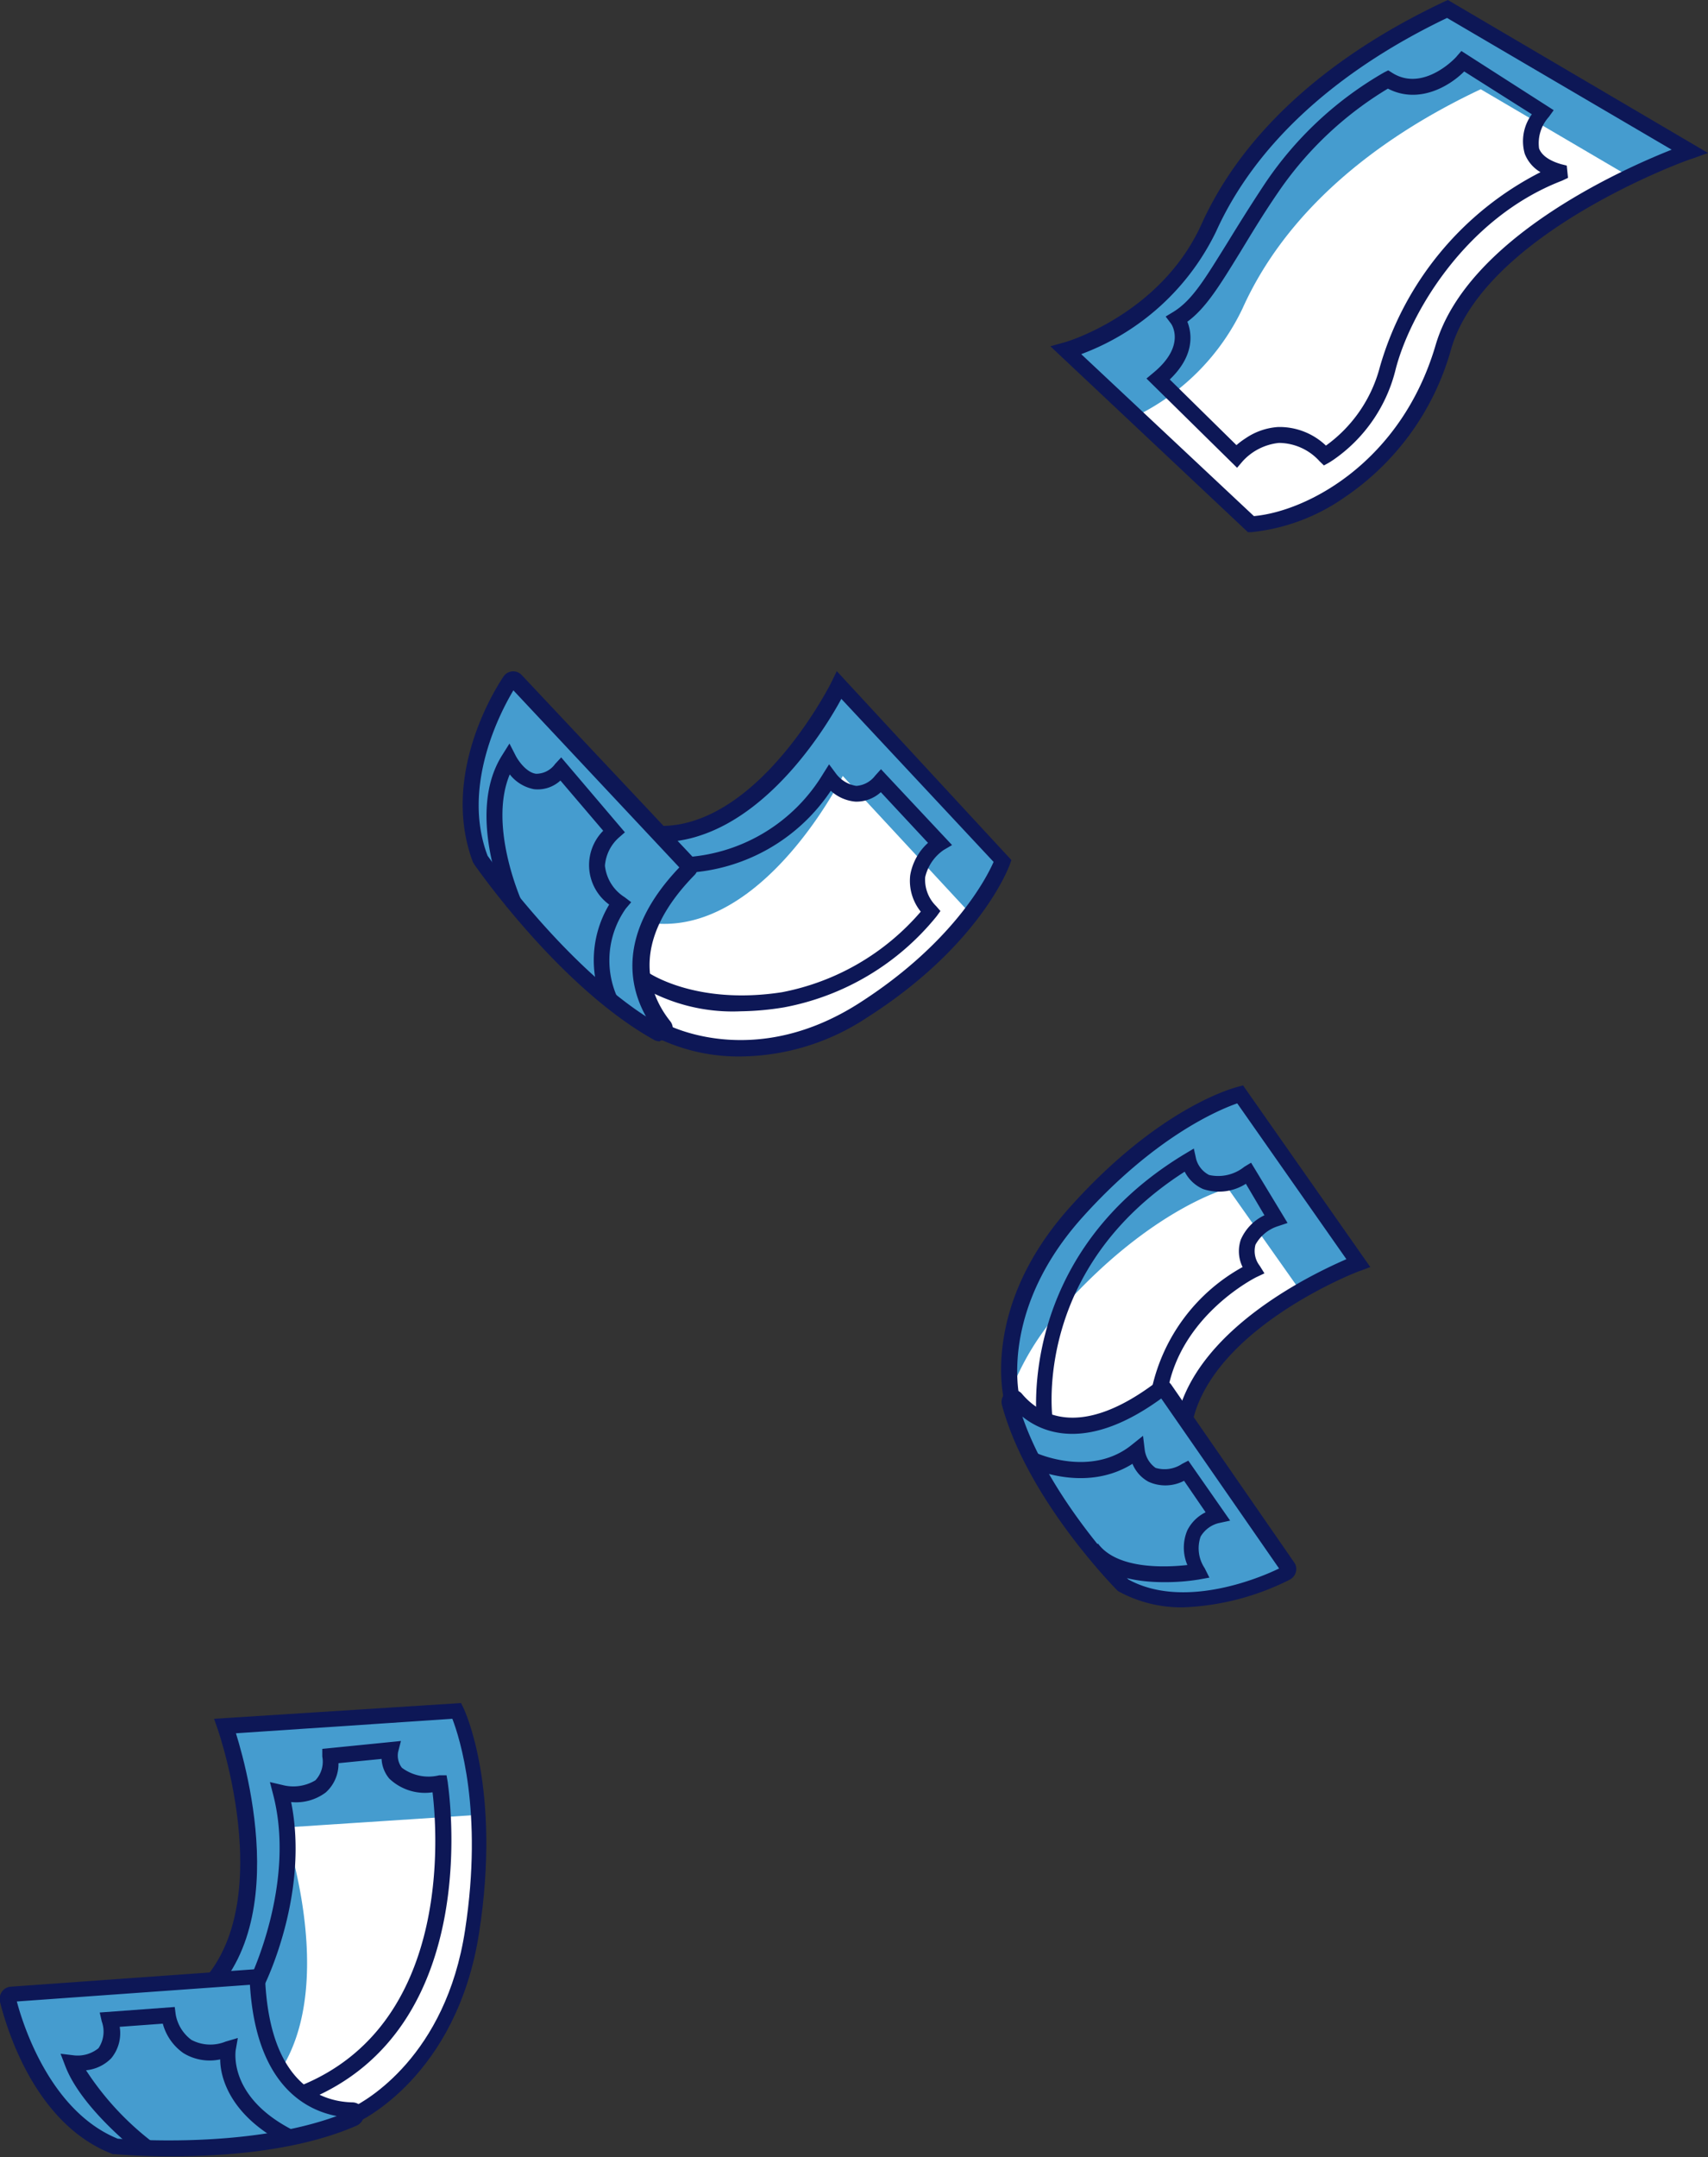 <?xml version="1.0" encoding="UTF-8"?> <svg xmlns="http://www.w3.org/2000/svg" viewBox="0 0 108.59 137.05"><rect x="0" y="0" width="108.59" height="137.05" fill="#333333" stroke="none"/> <defs> <style>.cls-1{fill:#459ccf;}.cls-2{fill:#fff;}.cls-3{fill:#0d1756;}</style> </defs> <title>Ресурс 8</title> <g id="Слой_2" data-name="Слой 2"> <g id="content"> <g id="illustration"> <g id="_Группа_" data-name="&lt;Группа&gt;"> <g id="_Группа_2" data-name="&lt;Группа&gt;"> <g id="_Группа_3" data-name="&lt;Группа&gt;"> <path id="_Контур_" data-name="&lt;Контур&gt;" class="cls-1" d="M78.85,69.54l7.52,10.72s-12.92,4.84-11,13.22-8-1.19-8-1.19l-3-3.16s-1.6-5.79,4-12.07S78.85,69.54,78.85,69.54Z"></path> <path id="_Контур_2" data-name="&lt;Контур&gt;" class="cls-2" d="M82.66,82,78.07,75.5S73.28,76.73,67.63,83a17.08,17.08,0,0,0-3.43,5.55,5.29,5.29,0,0,0,.11.56l3,3.16s4.88,4.7,7.13,4.62a7.93,7.93,0,0,1,1-2.93c0-.16-.06-.32-.1-.5C74.08,88.08,79,84.16,82.66,82Z"></path> <path id="_Составной_контур_" data-name="&lt;Составной контур&gt;" class="cls-3" d="M74.5,97.41c-2.39,0-6.57-3.89-7.47-4.76l-3.12-3.27,0-.12C63.81,89,62.27,83.13,68,76.72s10.48-7.61,10.69-7.67l.34-.09,8.09,11.54-.61.23c-.12,0-12.49,4.79-10.67,12.63.48,2.09.29,3.35-.58,3.85A1.59,1.59,0,0,1,74.5,97.41Zm-9.68-8.53,2.92,3.06c2.63,2.53,6.08,5,7,4.4.15-.09.61-.54.1-2.75C73.11,85.86,83,81.13,85.6,80l-6.94-9.9c-1.15.4-5.23,2.1-9.86,7.26C63.84,82.9,64.65,88,64.83,88.87Z"></path> </g> <g id="_Группа_4" data-name="&lt;Группа&gt;"> <path id="_Контур_3" data-name="&lt;Контур&gt;" class="cls-1" d="M64.58,88.89c1.17,1.4,4,3.29,9.18-.62a.2.2,0,0,1,.3,0L81.88,99.6a.25.25,0,0,1-.12.35c-1.23.61-6.45,2.92-10.37.76l0,0c-.36-.37-5.64-5.86-7.16-11.52C64.12,88.92,64.43,88.72,64.58,88.89Z"></path> <path id="_Составной_контур_2" data-name="&lt;Составной контур&gt;" class="cls-3" d="M75.22,102.12a8.35,8.35,0,0,1-4.08-1l-.09-.06c-.65-.66-5.82-6.09-7.35-11.8a.76.76,0,0,1,.4-.87.7.7,0,0,1,.87.16h0c1.09,1.3,3.64,2.94,8.49-.7a.76.76,0,0,1,.57-.15.66.66,0,0,1,.44.28l7.82,11.3a.71.71,0,0,1,.1.59.78.78,0,0,1-.41.5A16.38,16.38,0,0,1,75.22,102.12ZM65,90c1.79,5.23,6.53,10.14,6.74,10.35,3.43,1.88,8.15,0,9.58-.7L73.83,88.85C69.27,92.17,66.41,91.14,65,90Z"></path> </g> </g> <g id="_Группа_5" data-name="&lt;Группа&gt;"> <path id="_Контур_4" data-name="&lt;Контур&gt;" class="cls-3" d="M65.92,90.33c0-.11-1.31-10.54,9.38-17l.6-.36.15.68a1.63,1.63,0,0,0,.82,1,2.65,2.65,0,0,0,2.24-.52l.43-.26,2.32,3.83-.6.2a2.48,2.48,0,0,0-1.44,1.18,1.53,1.53,0,0,0,.27,1.34l.3.48-.51.24s-4.77,2.35-5.64,7.21l-1-.18A11.67,11.67,0,0,1,79,80.5a2.28,2.28,0,0,1-.11-1.75,3.06,3.06,0,0,1,1.5-1.54l-1.18-2a3.18,3.18,0,0,1-2.73.33,2.39,2.39,0,0,1-1.16-1.1c-9.57,6.13-8.45,15.31-8.4,15.71Z"></path> </g> <g id="_Группа_6" data-name="&lt;Группа&gt;"> <path id="_Контур_5" data-name="&lt;Контур&gt;" class="cls-3" d="M74,100.52c-1.69,0-3.89-.33-5-1.85l.81-.6c1.23,1.66,4.34,1.51,5.68,1.36a2.82,2.82,0,0,1,0-2.21,2.55,2.55,0,0,1,1.16-1.14l-1.37-2a2.58,2.58,0,0,1-2.26.06A2.27,2.27,0,0,1,72,93c-3,1.87-6.39.29-6.55.22l.43-.91s3.48,1.59,6.08-.52l.71-.57.11.9a1.67,1.67,0,0,0,.69,1.14A2,2,0,0,0,75.16,93l.39-.2,2.66,3.81-.74.16a1.84,1.84,0,0,0-1.14.86,2.27,2.27,0,0,0,.26,2l.3.6-.66.12A13.45,13.45,0,0,1,74,100.52Z"></path> </g> </g> <g id="_Группа_7" data-name="&lt;Группа&gt;"> <g id="_Группа_8" data-name="&lt;Группа&gt;"> <path id="_Контур_6" data-name="&lt;Контур&gt;" class="cls-1" d="M92,.57l15.38,9S94,14.29,91.76,22,83.11,33.1,79.53,33.3l-11.75-11s6.34-1.75,9.08-7.8S85.17,3.8,92,.57Z"></path> <path id="_Контур_7" data-name="&lt;Контур&gt;" class="cls-2" d="M79,19.59a14.56,14.56,0,0,1-6.59,6.75l7.18,6.73c3.58-.2,10-3.53,12.22-11.27,1.45-5,7.47-8.67,11.6-10.69L94.14,5.67C87.28,8.9,81.72,13.54,79,19.59Z"></path> <path id="_Составной_контур_3" data-name="&lt;Составной контур&gt;" class="cls-3" d="M85.45,31.62a12.53,12.53,0,0,1-5.89,2.19h-.22L66.78,22l.86-.24c.06,0,6.15-1.77,8.75-7.52S84.33,3.64,91.81.11L92.05,0l16.54,9.72-1,.36c-.13,0-13.17,4.69-15.33,12.09A16.76,16.76,0,0,1,85.45,31.62Zm-5.73,1.17c3.42-.31,9.39-3.46,11.56-10.89,2-6.73,11.76-11.11,15-12.39L92,1.14C84.87,4.55,79.79,9.23,77.32,14.7a15.53,15.53,0,0,1-8.58,7.8Z"></path> </g> <g id="_Группа_9" data-name="&lt;Группа&gt;"> <path id="_Составной_контур_4" data-name="&lt;Составной контур&gt;" class="cls-3" d="M84.75,29.23l-.25.16-.33.18-.27-.26a3.51,3.51,0,0,0-2.59-1.17A3.62,3.62,0,0,0,79,29.31l-.35.41-5.76-5.67.43-.36c2.13-1.75,1.14-3.12,1.13-3.13l-.34-.45.48-.29c1.21-.74,2-2.08,3.41-4.34.67-1.09,1.43-2.32,2.41-3.8A22.76,22.76,0,0,1,88,4.6l.26-.13.24.15c2,1.28,4.11-1,4.13-1.06l.28-.32L98.78,7l-.31.43a2.49,2.49,0,0,0-.62,2c.24.65,1.13.92,1.4,1l.36.09.08.78-.38.18c-6.16,2.37-9.72,8.51-10.6,12.07A9.8,9.8,0,0,1,84.75,29.23ZM79.2,27.84a4.14,4.14,0,0,1,2.05-.71,4.28,4.28,0,0,1,3.05,1.18,8.93,8.93,0,0,0,3.43-5A20.11,20.11,0,0,1,97.94,10.94a2.34,2.34,0,0,1-1-1.17,2.89,2.89,0,0,1,.45-2.51L93.09,4.54c-1,1-2.95,2.08-4.85,1.09a22.45,22.45,0,0,0-7,6.62c-1,1.46-1.73,2.69-2.39,3.77-1.33,2.16-2.18,3.55-3.36,4.42.28.71.5,2.12-1.12,3.67l4.24,4.17A5.13,5.13,0,0,1,79.2,27.84Z"></path> </g> </g> <g id="_Группа_10" data-name="&lt;Группа&gt;"> <g id="_Группа_11" data-name="&lt;Группа&gt;"> <g id="_Группа_12" data-name="&lt;Группа&gt;"> <path id="_Контур_8" data-name="&lt;Контур&gt;" class="cls-1" d="M29,108.7l-14.7,1S19.35,124,10.7,128s6.78,6,6.78,6l4.91.39s6.17-2.6,7.56-11.7S29,108.7,29,108.7Z"></path> <path id="_Контур_9" data-name="&lt;Контур&gt;" class="cls-2" d="M30.14,115.32l-12.09.79s4.83,13.59-3,18.06c1.29.23,2.23.35,2.23.35l4.91.4s6.17-2.6,7.56-11.7A34.42,34.42,0,0,0,30.14,115.32Z"></path> <path id="_Составной_контур_5" data-name="&lt;Составной контур&gt;" class="cls-3" d="M22.48,134.93l-5-.41c-1.59-.19-9.44-1.28-9.86-3.87-.17-1.06.78-2.06,2.9-3.06,8.15-3.86,3.36-17.62,3.31-17.76l-.22-.63,15.7-1,.15.3c.1.21,2.42,5.16,1,14.3s-7.6,12-7.86,12.09ZM15,110.12c.9,2.89,4,14.59-4,18.38-2.23,1.06-2.38,1.74-2.34,2,.22,1.36,5.38,2.59,9,3l4.76.38c.8-.39,5.93-3.22,7.15-11.27,1.16-7.56-.35-12.21-.81-13.41Z"></path> </g> <g id="_Группа_13" data-name="&lt;Группа&gt;"> <path id="_Контур_10" data-name="&lt;Контур&gt;" class="cls-1" d="M22.44,134.08c-2.05,0-5.7-1.11-6.06-8.22a.23.23,0,0,0-.23-.24L.73,126.73a.27.27,0,0,0-.22.34c.36,1.46,2.1,7.48,6.8,9.32h.06c.58.05,9.14.77,15.14-1.82C22.75,134.49,22.7,134.08,22.44,134.08Z"></path> <path id="_Составной_контур_6" data-name="&lt;Составной контур&gt;" class="cls-3" d="M10.82,137c-1.84,0-3.16-.11-3.5-.14l-.14,0C2.27,135,.46,129,0,127.19a.79.79,0,0,1,.13-.66.74.74,0,0,1,.55-.31l15.42-1.1a.66.66,0,0,1,.51.17.78.78,0,0,1,.25.54c.33,6.65,3.63,7.7,5.56,7.74a.73.73,0,0,1,.7.6.78.78,0,0,1-.45.88C18.85,136.72,14,137,10.82,137Zm-9.75-9.84c.43,1.62,2.18,7,6.42,8.72.27,0,8.07.69,13.92-1.44-2-.38-5.13-2-5.52-8.34Z"></path> </g> </g> <g id="_Группа_14" data-name="&lt;Группа&gt;"> <path id="_Контур_11" data-name="&lt;Контур&gt;" class="cls-3" d="M19.41,133.48l-.37-.94c9.73-3.87,8.76-16.16,8.46-18.67a3.28,3.28,0,0,1-2.75-.87,2.1,2.1,0,0,1-.49-1.25l-2.74.27a2.44,2.44,0,0,1-.81,1.86,3.14,3.14,0,0,1-2.2.61c1.15,5.73-1.56,11.34-1.68,11.59l-.9-.44c0-.06,2.89-6,1.44-11.61l-.21-.81.81.19a2.73,2.73,0,0,0,2.08-.3,1.72,1.72,0,0,0,.44-1.51l0-.49,5-.5-.18.7a1.28,1.28,0,0,0,.24,1,2.83,2.83,0,0,0,2.37.48l.47,0,.08.46C28.46,113.4,31,128.89,19.41,133.48Z"></path> </g> <g id="_Группа_15" data-name="&lt;Группа&gt;"> <path id="_Контур_12" data-name="&lt;Контур&gt;" class="cls-3" d="M9,136.92c-.15-.12-3.8-2.91-4.85-5.66l-.3-.78.83.1a2.1,2.1,0,0,0,1.58-.45,1.88,1.88,0,0,0,.21-1.7l-.13-.57,4.77-.35.06.47a2.55,2.55,0,0,0,1,1.62,2.57,2.57,0,0,0,2.17.11l.78-.23-.14.8c0,.12-.44,3,3.7,5.08l-.45.9C14.64,134.46,14,132,14,130.84a3.2,3.2,0,0,1-2.34-.4,3.34,3.34,0,0,1-1.31-1.87l-2.74.2a2.5,2.5,0,0,1-.54,2,2.58,2.58,0,0,1-1.6.76,18.32,18.32,0,0,0,4.21,4.55Z"></path> </g> </g> <g id="_Группа_16" data-name="&lt;Группа&gt;"> <g id="_Группа_17" data-name="&lt;Группа&gt;"> <g id="_Группа_18" data-name="&lt;Группа&gt;"> <path id="_Контур_13" data-name="&lt;Контур&gt;" class="cls-1" d="M63.76,54.73,53.37,43.53s-6.39,13-14.91,8.55.41,9.15.41,9.15l3,4.19s5.86,3.33,13-1.2S63.76,54.73,63.76,54.73Z"></path> <path id="_Контур_14" data-name="&lt;Контур&gt;" class="cls-2" d="M38.65,57.78A8.45,8.45,0,0,0,36.58,57c1.15,2.23,2.48,4.26,2.48,4.26l3,4.19s5.86,3.33,13-1.2a26.67,26.67,0,0,0,6.82-6l-8.3-8.95S47.18,62.18,38.65,57.78Z"></path> <path id="_Составной_контур_7" data-name="&lt;Составной контур&gt;" class="cls-3" d="M47.12,67.12a11.86,11.86,0,0,1-5.5-1.26l-.16-.15-3-4.19c-1.31-2-5.42-8.55-3.8-10.36.88-1,2.72-.2,4,.47a6.93,6.93,0,0,0,5.52.49c5.14-1.69,8.67-8.75,8.7-8.82l.32-.66,11.1,12-.1.29c-.08.21-1.92,5.17-9.11,9.74A14.77,14.77,0,0,1,47.12,67.12ZM42.2,65c.78.41,6,2.81,12.38-1.24,5.93-3.78,8.1-7.88,8.59-9L53.49,44.4c-1,1.86-4.31,7.17-9,8.69a7.91,7.91,0,0,1-6.3-.56c-2.23-1.15-2.73-.78-2.81-.69-.76.85,1.42,5.39,3.88,9.12Z"></path> </g> <g id="_Группа_19" data-name="&lt;Группа&gt;"> <path id="_Контур_15" data-name="&lt;Контур&gt;" class="cls-1" d="M42.12,65.26c-1.33-1.67-3-5.27,1.6-10a.24.24,0,0,0,0-.33l-11-11.69a.24.24,0,0,0-.38,0c-.76,1.2-3.71,6.33-1.86,11.25l0,.06c.35.5,5.52,7.81,11.26,11A.24.24,0,0,0,42.12,65.26Z"></path> <path id="_Составной_контур_8" data-name="&lt;Составной контур&gt;" class="cls-3" d="M41.94,66.16a.75.75,0,0,1-.37-.1C35.81,62.85,30.7,55.7,30.14,54.9l-.07-.12C28.14,49.66,31,44.5,32,43a.74.74,0,0,1,1.17-.11l11,11.69a.74.74,0,0,1,0,1c-4.31,4.39-2.83,7.71-1.56,9.3h0a.75.75,0,0,1-.58,1.22Zm-9.3-22.3C31.77,45.31,29.34,50,31,54.37c.18.24,4.81,6.8,10.07,10.21-1.06-1.89-1.86-5.3,2.12-9.47Z"></path> </g> </g> <g id="_Группа_20" data-name="&lt;Группа&gt;"> <path id="_Контур_16" data-name="&lt;Контур&gt;" class="cls-3" d="M38.31,63.72a6.87,6.87,0,0,1,.42-6.25,3.1,3.1,0,0,1-.38-4.69l-2.72-3.19a2.13,2.13,0,0,1-1.68.55,2.57,2.57,0,0,1-1.54-.94c-1.37,3.27.71,7.92.73,8l-.92.42c-.11-.24-2.64-5.92-.3-9.63l.47-.75.4.78c.15.29.67,1.06,1.29,1.14a1.48,1.48,0,0,0,1.21-.62l.39-.42,4.05,4.76-.38.33A2.67,2.67,0,0,0,38.46,55a2.7,2.7,0,0,0,1.25,2l.42.32-.34.4a5.71,5.71,0,0,0-.54,5.65Z"></path> </g> <g id="_Группа_21" data-name="&lt;Группа&gt;"> <path id="_Контур_17" data-name="&lt;Контур&gt;" class="cls-3" d="M47.11,64.25a11.5,11.5,0,0,1-6.54-1.68l.6-.81s3,2.13,8.54,1.28a15.47,15.47,0,0,0,8.83-5.12,3.12,3.12,0,0,1-.67-2.32A3.58,3.58,0,0,1,59,53.55l-3-3.22a2.31,2.31,0,0,1-1.61.6,2.65,2.65,0,0,1-1.57-.69,11.76,11.76,0,0,1-9.09,5.21h0v-1a11,11,0,0,0,8.59-5.27l.39-.62.44.59a2,2,0,0,0,1.29.78,1.64,1.64,0,0,0,1.2-.65l.37-.41,4.52,4.82L60,54a2.88,2.88,0,0,0-1.18,1.73,2.35,2.35,0,0,0,.7,1.84l.27.31-.24.33A16.35,16.35,0,0,1,49.85,64,18.1,18.1,0,0,1,47.11,64.25Z"></path> </g> </g> </g> </g> </g> </svg> 
